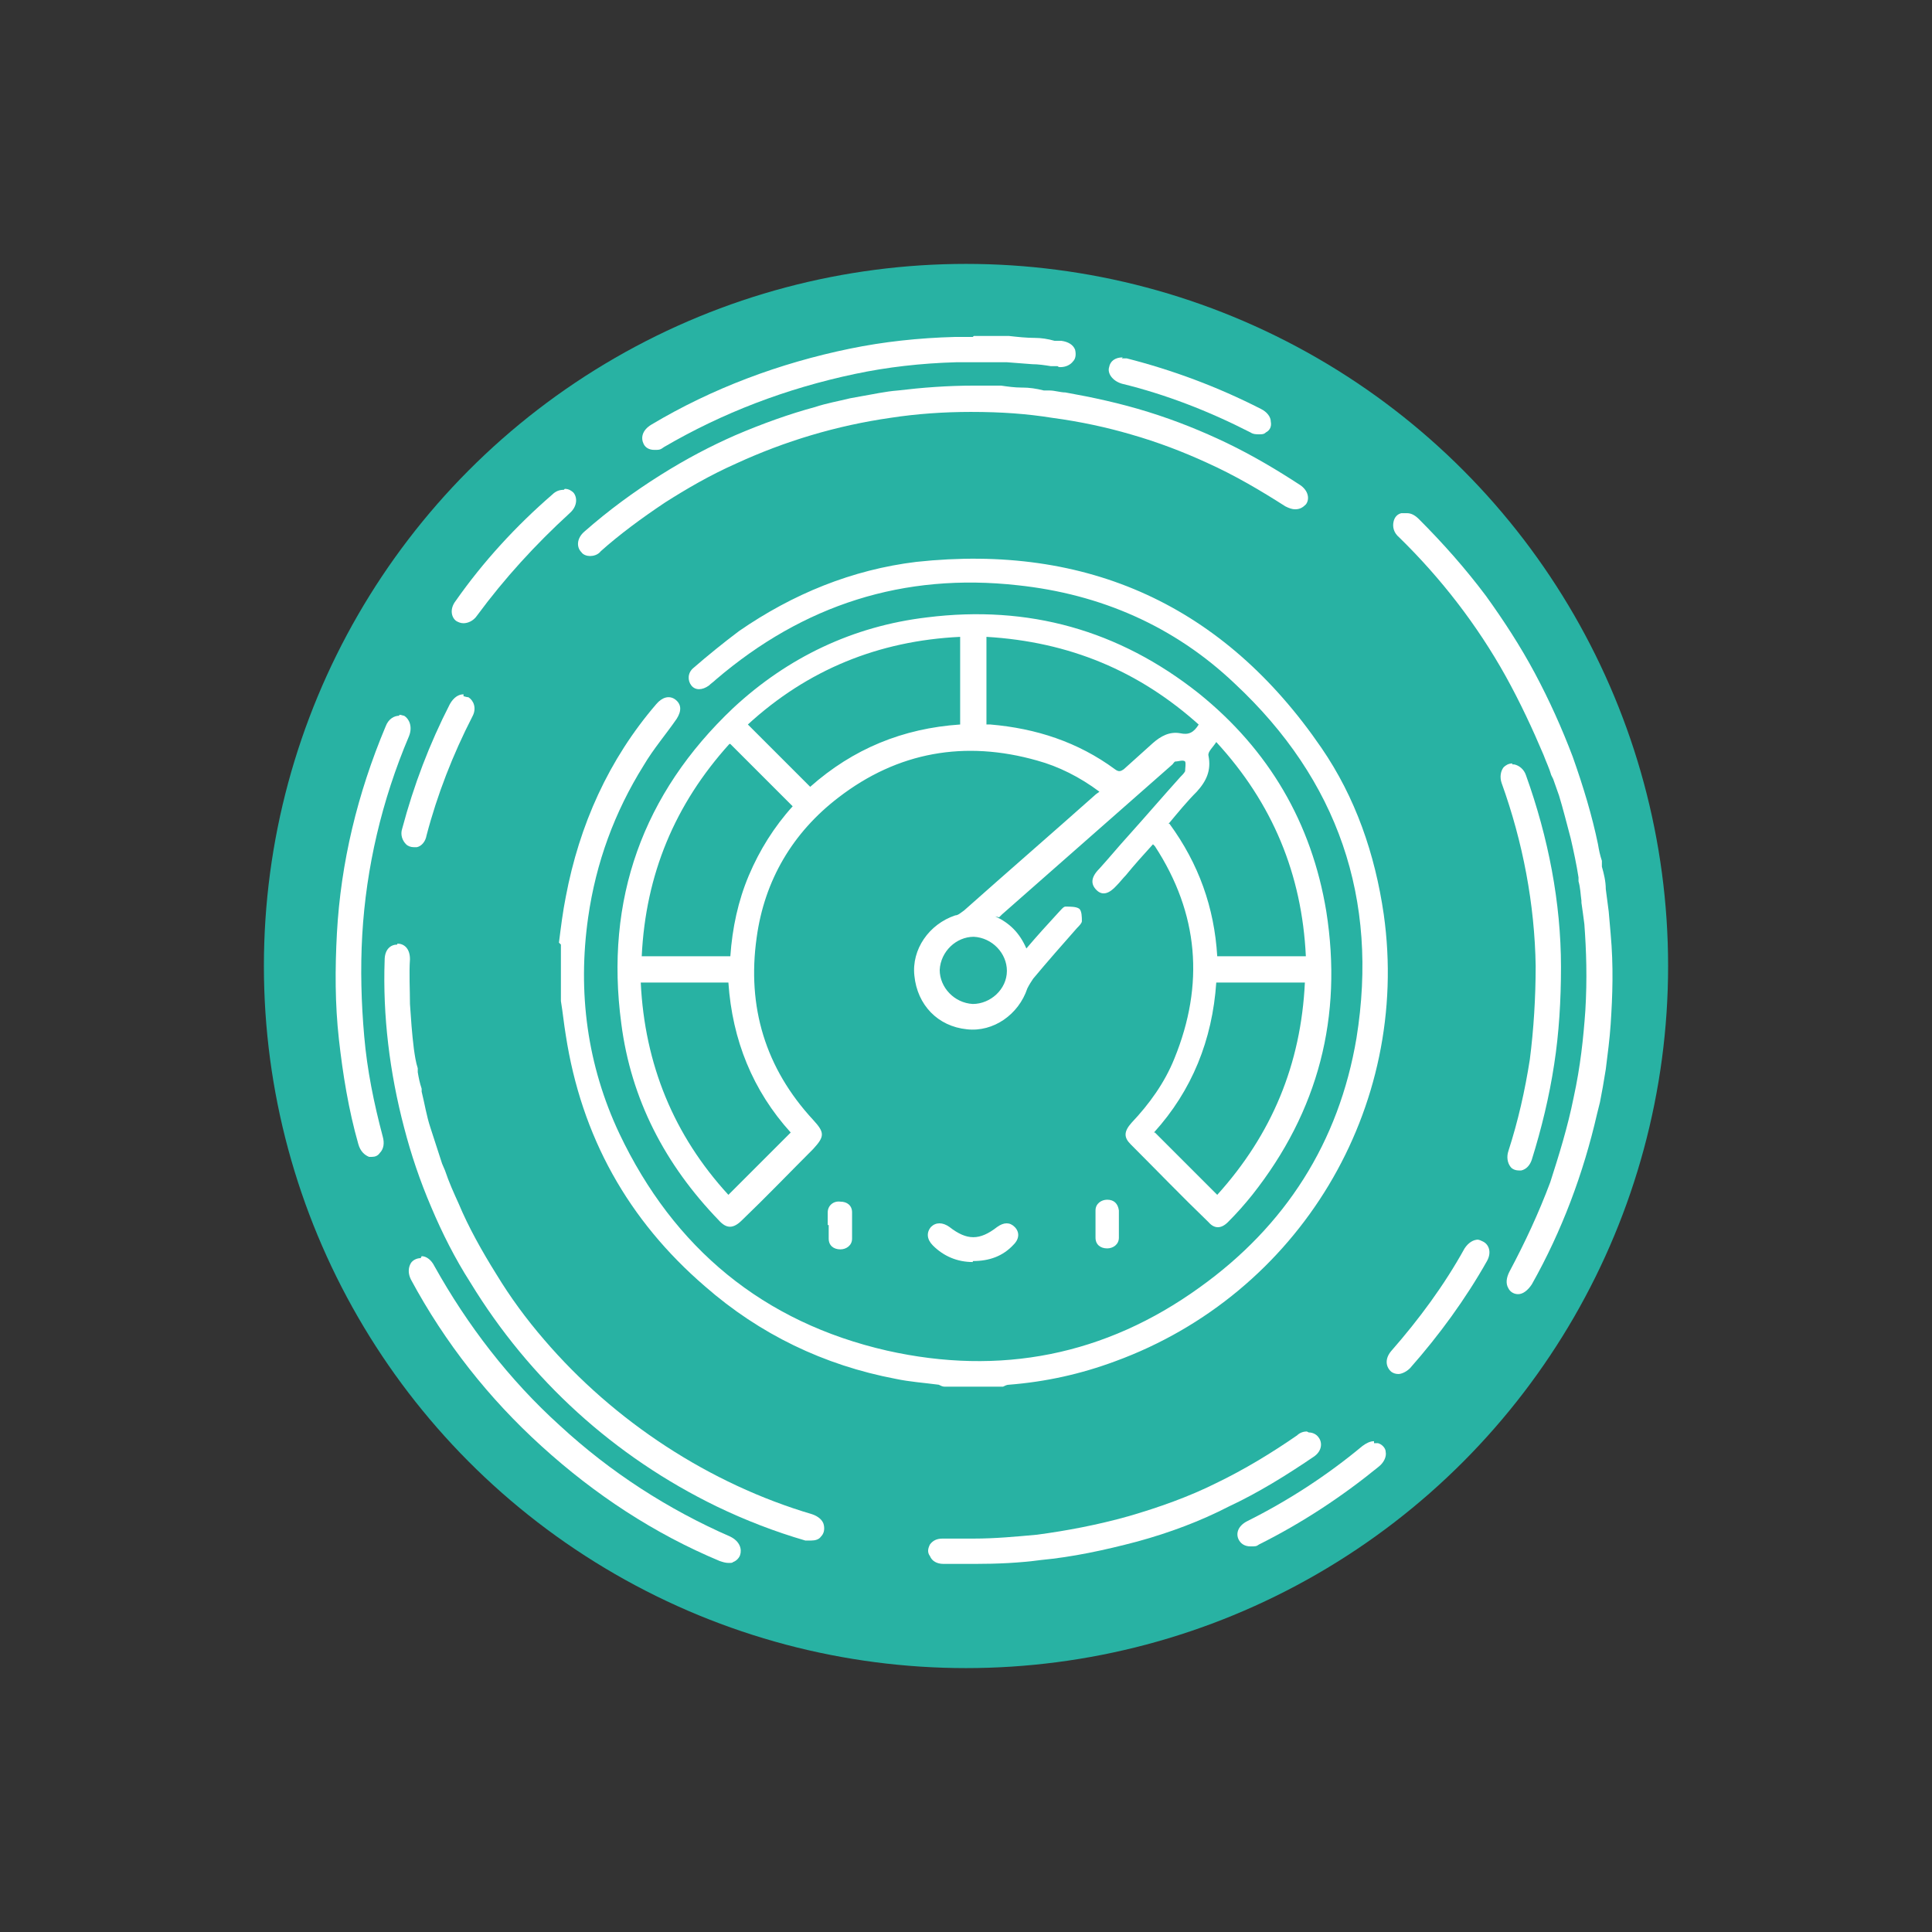 <?xml version="1.0" encoding="UTF-8"?><svg id="Layer_1" xmlns="http://www.w3.org/2000/svg" xmlns:xlink="http://www.w3.org/1999/xlink" viewBox="0 0 198.4 198.4"><rect x="0" y="0" width="198.4" height="198.4" fill="#333333" stroke="none"/><defs><style>.cls-1{fill:none;}.cls-2{fill:#fff;}.cls-3{fill:#28b2a3;}</style><filter id="drop-shadow-7" filterUnits="userSpaceOnUse"><feOffset dx="0" dy="2.8"/><feGaussianBlur result="blur" stdDeviation="5"/><feFlood flood-color="#000" flood-opacity=".1"/><feComposite in2="blur" operator="in"/><feComposite in="SourceGraphic"/></filter><clipPath id="clippath"><rect class="cls-1" x="1223.9" y="-1427.2" width="2059.8" height="969.2"/></clipPath></defs><circle class="cls-3" cx="99.2" cy="99.2" r="72.1"/><g><path class="cls-2" d="M43.2,129.2c-.4,0-.8,.2-1,.5-.3,.5-.3,1.1,0,1.7,3.5,6.5,8,12.2,13.4,17.1,5.5,5,11.6,9,18.3,11.8,.3,.1,.6,.2,.9,.2s.4,0,.5-.1c.3-.1,.6-.4,.7-.7,.2-.6,0-1.4-1-1.9h0c-6.4-2.8-12.3-6.6-17.5-11.4-5.2-4.7-9.5-10.3-12.9-16.4-.3-.6-.8-1-1.3-1,0,0,0,0,0,0"/><path class="cls-2" d="M40.8,97c-.7,0-1.3,.5-1.3,1.6-.2,5.7,.5,11.5,2,17.2,.7,2.7,1.6,5.4,2.8,8.2,1.1,2.6,2.4,5.2,4,7.7,6.1,10,14.8,17.9,25.3,23,2.9,1.4,6,2.6,9.1,3.5,.2,0,.4,0,.6,0,.4,0,.8-.1,1-.4,.3-.3,.4-.7,.3-1.2-.1-.5-.6-.9-1.2-1.1-10.5-3.1-20.3-9.5-27.5-17.9-1.9-2.2-3.5-4.4-4.9-6.7-1.5-2.4-2.9-4.9-3.9-7.3-.5-1.1-1-2.2-1.4-3.4l-.3-.7c-.4-1.2-.8-2.5-1.2-3.7-.4-1.2-.6-2.5-.9-3.7v-.3c-.2-.6-.3-1.1-.4-1.7v-.4c-.2-.6-.3-1.3-.4-2-.2-1.6-.3-3.1-.4-4.6,0-1.5-.1-3.1,0-4.6,0-1.1-.6-1.6-1.3-1.6h0"/><path class="cls-2" d="M100,39.6c-2.7,0-5.3,.2-7.8,.5-1.3,.1-2.6,.4-3.8,.6l-1.1,.2c-1.2,.3-2.4,.5-3.6,.9-2.6,.7-5.4,1.7-8.2,2.9-2.5,1.1-5,2.4-7.7,4.1-2.7,1.7-5.3,3.6-7.8,5.8-.8,.7-.8,1.6-.3,2.1,.2,.3,.6,.4,.9,.4s.8-.1,1.1-.5h0c1.9-1.7,4.2-3.4,6.6-5,2.2-1.4,4.6-2.8,7.3-4,5-2.3,10.3-3.9,15.9-4.7,2.6-.4,5.4-.6,8.2-.6,3.2,0,5.8,.2,8.3,.6,3,.4,5.7,1,8.1,1.7,2.8,.8,5.4,1.8,7.8,2.9,2.9,1.3,5.6,2.9,8.1,4.5,.4,.2,.7,.3,1,.3,.5,0,.8-.2,1.1-.5,.4-.5,.3-1.4-.6-2-2.3-1.5-4.8-3-7.5-4.3-2.5-1.2-5.2-2.3-8.1-3.2-2.9-.9-5.7-1.5-8.5-2-.5,0-1.1-.2-1.6-.2h-.6c-.8-.2-1.5-.3-2.2-.3h-.1c-.7,0-1.4-.1-2.1-.2h-2.1c-.3,0-.6,0-.9,0"/><path class="cls-2" d="M41,73.5c-.5,0-1.1,.3-1.4,1.1-2.9,6.9-4.6,14-5,21.2-.2,3.7-.2,7.3,.2,10.9,.4,3.6,1,7.3,2,10.8,.2,.7,.6,1.1,1.1,1.3,0,0,.2,0,.3,0,.3,0,.6-.1,.8-.4,.4-.4,.5-1,.3-1.7-.9-3.4-1.6-6.8-1.9-10.3-.3-3.4-.4-6.9-.2-10.4,.4-6.9,2-13.8,4.8-20.4,.4-1,0-1.8-.5-2.1-.1,0-.3-.1-.5-.1"/><path class="cls-2" d="M99.9,34.6c-.6,0-1.2,0-1.8,0-3.8,.1-7.4,.5-10.8,1.2-7.3,1.5-14.2,4.1-20.4,7.8-1,.6-1.1,1.4-.8,2,.2,.4,.6,.6,1.1,.6s.6,0,1-.3h0c6-3.5,12.5-6,19.6-7.5,3.3-.7,6.8-1.1,10.4-1.2,.6,0,1.2,0,1.8,0,1.2,0,2.4,0,3.4,0l2.6,.2c.6,0,1.3,.1,1.9,.2h.7c.1,.1,.2,.1,.3,.1,.5,0,1-.2,1.3-.6,.3-.3,.3-.8,.2-1.2-.2-.5-.7-.8-1.4-.9h-.7c-.7-.2-1.4-.3-2-.3-.9,0-1.8-.1-2.7-.2-1.1,0-2.3,0-3.6,0"/><path class="cls-2" d="M57.9,50.3c-.4,0-.8,.1-1.2,.5-3.7,3.2-7.1,6.9-9.9,10.9-.7,.9-.4,1.8,.1,2.1,.2,.1,.4,.2,.7,.2,.4,0,1-.2,1.4-.8,2.8-3.8,6-7.3,9.5-10.5,.8-.7,.8-1.6,.4-2.1-.2-.2-.5-.4-.9-.4"/><path class="cls-2" d="M47.6,71.3c-.5,0-1,.3-1.4,1-2.1,4.1-3.7,8.3-4.9,12.8-.2,.6,0,1.2,.4,1.6,.2,.2,.5,.3,.8,.3s.2,0,.3,0c.5-.1,.9-.6,1-1.2,1.1-4.2,2.7-8.3,4.7-12.2,.5-.9,.1-1.7-.4-2-.2,0-.4-.1-.5-.1"/><path class="cls-2" d="M144.3,52.7c-.1,0-.2,0-.4,0-.4,.1-.7,.4-.8,.9-.1,.5,0,1.1,.6,1.6,4.3,4.2,8,9,10.9,14.2,1.5,2.7,2.8,5.5,3.9,8.1,.3,.8,.6,1.4,.8,2.1l.2,.4c.2,.6,.4,1.1,.6,1.7,.4,1.3,.8,2.9,1.2,4.4,.3,1.3,.6,2.7,.8,4v.4c.2,.7,.2,1.3,.3,2v.2c.1,.7,.2,1.4,.3,2.2,.2,2.7,.3,5.6,.1,8.9-.2,2.8-.5,5.7-1.2,8.9-.6,3-1.5,5.9-2.4,8.7-1.2,3.2-2.6,6.2-4.2,9.2-.3,.6-.4,1.2-.1,1.7,.2,.4,.6,.6,1,.6h0c.5,0,1-.4,1.4-1h0c3.1-5.5,5.3-11.4,6.7-17.5l.3-1.2,.3-1.6c.1-.6,.2-1.2,.3-1.8h0c.2-1.6,.4-3.1,.5-4.6,.2-3,.3-6,0-9.3l-.2-2.3-.3-2.3c0-.8-.2-1.6-.4-2.3v-.6c-.2-.6-.3-1.1-.4-1.7-.6-2.9-1.5-5.9-2.6-9-1.1-2.9-2.4-5.8-3.9-8.6-1.5-2.8-3.2-5.4-5-7.9-2.1-2.8-4.4-5.4-6.9-7.9-.4-.4-.8-.6-1.2-.6"/><path class="cls-2" d="M134.2,147c-.3,0-.7,.1-1,.4-2.6,1.8-5.4,3.5-8.3,4.9-2.8,1.4-5.9,2.5-9,3.4-3.2,.9-6.4,1.5-9.4,1.9-2.2,.2-4.3,.4-6.5,.4s-2,0-3,0c0,0-.1,0-.2,0-.6,0-1,.2-1.3,.6-.2,.4-.3,.8,0,1.2,.2,.5,.7,.8,1.4,.8h0c1.1,0,2.1,0,3.2,0,2.3,0,4.6-.1,6.8-.4,3.2-.3,6.5-1,9.9-1.9,3.3-.9,6.5-2.1,9.4-3.6,3-1.4,5.9-3.2,8.7-5.1,.9-.6,.9-1.5,.5-2-.2-.3-.6-.5-1-.5"/><path class="cls-2" d="M155.3,78.4c-.4,0-.7,.2-.9,.4-.3,.4-.4,1-.2,1.6,2.2,6.1,3.4,12.5,3.5,18.8,0,3.2-.2,6.5-.6,9.6-.5,3.2-1.2,6.3-2.2,9.4-.2,.6-.1,1.2,.2,1.6,.2,.3,.6,.4,.9,.4s.2,0,.2,0c.5-.1,.9-.5,1.1-1.1h0c1-3.2,1.8-6.5,2.3-9.8,.5-3.2,.7-6.6,.7-10,0-6.6-1.3-13.3-3.6-19.7-.2-.6-.7-1-1.2-1.1,0,0-.1,0-.2,0"/><path class="cls-2" d="M151.8,127.3c-.5,0-1,.3-1.4,.9-2.1,3.8-4.7,7.3-7.5,10.5-.7,.8-.6,1.6-.1,2.1,.2,.2,.5,.3,.8,.3s.8-.2,1.2-.6h0c3-3.4,5.7-7.1,7.9-11,.5-.9,.2-1.7-.4-2-.2-.1-.4-.2-.6-.2"/><path class="cls-2" d="M115.3,36.7c-.8,0-1.3,.4-1.4,1-.2,.6,.3,1.4,1.3,1.7,4.5,1.1,8.9,2.8,13.2,5,.3,.2,.6,.2,.9,.2s.5,0,.7-.2c.4-.2,.6-.6,.5-1.1,0-.5-.4-1-1-1.3h0c-4.5-2.3-9.1-4-13.8-5.2-.2,0-.4,0-.5,0"/><path class="cls-2" d="M141.1,148c-.4,0-.8,.2-1.2,.5-3.6,3-7.6,5.6-11.8,7.7-1,.5-1.2,1.3-.9,1.9,.2,.4,.6,.7,1.2,.7s.6,0,.9-.2c4.4-2.2,8.5-4.9,12.3-8,.5-.4,.8-1,.7-1.5,0-.4-.4-.8-.8-.9-.1,0-.3,0-.4,0"/></g><g><path class="cls-2" d="M57.4,96.8c.2-1.6,.4-3.2,.7-4.7,1.4-7.4,4.4-14.1,9.3-19.8,.6-.7,1.3-.9,1.9-.5,.7,.5,.7,1.2,.2,2-1.1,1.6-2.4,3.1-3.4,4.8-3,4.8-4.9,10-5.7,15.6-1.1,7.7-.1,15.2,3.2,22.2,5.6,11.8,14.8,19.4,27.5,22.3,11.6,2.6,22.4,.5,32.1-6.5,8.8-6.3,14.3-14.9,16.1-25.6,2.3-14.3-1.9-26.5-12.5-36.4-6.2-5.9-13.8-9.2-22.3-10.1-11.7-1.3-22,2-31,9.7-.2,.2-.5,.4-.7,.6-.7,.5-1.4,.5-1.8,0-.4-.5-.4-1.3,.2-1.8,1.5-1.3,3.1-2.6,4.7-3.8,5.5-3.8,11.6-6.3,18.2-7.1,17.6-1.9,31.6,4.5,41.6,19.1,3.5,5.1,5.5,10.9,6.4,17.1,2.8,19.9-8.7,39-27.6,45.9-3.5,1.3-7.1,2.1-10.9,2.4-.2,0-.4,.1-.6,.2h-6c-.2,0-.4-.1-.6-.2-1.5-.2-3-.3-4.4-.6-7.4-1.4-14-4.6-19.6-9.5-7.9-6.8-12.7-15.4-14.3-25.8-.2-1.2-.3-2.3-.5-3.5,0-1.9,0-3.9,0-5.8Z"/><path class="cls-2" d="M102.2,94.1c1.5,.7,2.5,1.7,3.2,3.3,1.1-1.3,2.2-2.5,3.3-3.7,.2-.2,.5-.6,.7-.6,.5,0,1.1,0,1.4,.2,.3,.2,.3,.9,.3,1.3,0,.2-.3,.5-.5,.7-1.5,1.7-3,3.4-4.5,5.2-.2,.3-.4,.6-.6,1-.9,2.7-3.5,4.5-6.2,4.2-3-.3-5.1-2.5-5.4-5.5-.3-2.7,1.5-5.3,4.2-6.2,.3,0,.6-.3,.9-.5,4.5-4,9-7.9,13.5-11.9,.1-.1,.3-.2,.4-.3-2-1.5-4.2-2.6-6.4-3.2-7.4-2.1-14.3-.9-20.4,3.8-4.7,3.6-7.6,8.5-8.4,14.4-1,7.1,.9,13.4,5.8,18.7,1.2,1.3,1.2,1.7,0,3-2.4,2.4-4.8,4.9-7.3,7.3-.9,.9-1.6,.9-2.4,0-5.5-5.7-9-12.4-10-20.2-1.7-12.7,2.2-23.6,11.5-32.4,5.6-5.2,12.3-8.4,19.9-9.3,10.4-1.3,19.7,1.3,27.9,7.8,7.2,5.8,11.6,13.3,13.1,22.4,1.7,10.8-.8,20.5-7.6,29.1-.8,1-1.6,1.9-2.5,2.8-.7,.7-1.4,.7-2,0-2.7-2.6-5.3-5.3-8-8-.7-.7-.7-1.3,.1-2.2,1.8-1.9,3.4-4.1,4.4-6.6,3.1-7.6,2.5-14.9-2-21.8,0,0-.1-.1-.2-.2-1,1.1-1.9,2.1-2.8,3.2-.3,.3-.6,.7-.9,1-.8,.9-1.5,1.1-2.1,.5-.6-.6-.6-1.3,.3-2.2,1-1.1,1.9-2.2,2.9-3.3,1.8-2,3.6-4.1,5.4-6.1,.2-.2,.4-.4,.5-.6,0-.3,.1-.8,0-1-.2-.2-.7,0-1,0-.1,0-.2,.2-.3,.3-5.8,5.1-11.7,10.3-17.5,15.4,0,0-.2,.2-.3,.3Zm-36.4,6.8c.4,8.4,3.4,15.7,9,21.8,2.2-2.2,4.3-4.3,6.4-6.4-3.9-4.3-6-9.5-6.4-15.4h-9.1Zm52.8,15.4l6.4,6.4c5.6-6.2,8.6-13.4,9-21.8h-9.1c-.4,5.9-2.5,11.1-6.4,15.4Zm-20-50.9c-8.4,.4-15.7,3.4-21.8,9l6.4,6.4c4.4-3.9,9.5-6,15.4-6.4v-9.1Zm-23.7,11c-5.6,6.2-8.6,13.4-9,21.8h9.1c.2-2.9,.8-5.7,1.9-8.3,1.1-2.6,2.6-5,4.5-7.1l-6.4-6.4Zm48.3-1.9c-6.2-5.6-13.4-8.6-21.9-9.1v9c.2,0,.3,0,.4,0,4.7,.4,9,1.8,12.8,4.6,.4,.3,.6,.2,.9,0,1-.9,2-1.8,3-2.7,.8-.7,1.7-1.2,2.8-1,.9,.2,1.4-.1,1.9-.9Zm-3.1,10.1c3,4.1,4.6,8.6,4.9,13.6h9.1c-.4-8.4-3.4-15.7-9.2-22-.3,.5-.9,1-.8,1.4,.3,1.5-.2,2.6-1.2,3.7-1,1-1.9,2.1-2.9,3.3Zm-20.1,11.6c-1.8,0-3.4,1.5-3.5,3.4,0,1.8,1.5,3.4,3.4,3.5,1.8,0,3.5-1.5,3.5-3.4,0-1.8-1.5-3.4-3.4-3.5Z"/><path class="cls-2" d="M99.9,129.6c-1.6,0-3-.6-4.1-1.7-.6-.6-.7-1.3-.2-1.9,.5-.5,1.2-.5,1.9,0,1.8,1.4,3.1,1.4,4.9,0,.7-.5,1.3-.5,1.8,0,.5,.5,.5,1.2-.1,1.8-1.1,1.2-2.5,1.7-4.2,1.7Z"/><path class="cls-2" d="M85,125.8c0-.4,0-.9,0-1.3,0-.7,.6-1.2,1.3-1.1,.7,0,1.2,.4,1.2,1.1,0,.9,0,1.8,0,2.7,0,.7-.6,1.1-1.2,1.1-.7,0-1.2-.4-1.2-1.1,0-.5,0-.9,0-1.4Z"/><path class="cls-2" d="M114.9,125.7c0,.5,0,.9,0,1.4,0,.7-.6,1.1-1.2,1.1-.7,0-1.2-.4-1.2-1.1,0-.9,0-1.9,0-2.8,0-.7,.6-1.1,1.2-1.1,.7,0,1.1,.4,1.2,1.1,0,.4,0,.9,0,1.3Z"/></g></svg>